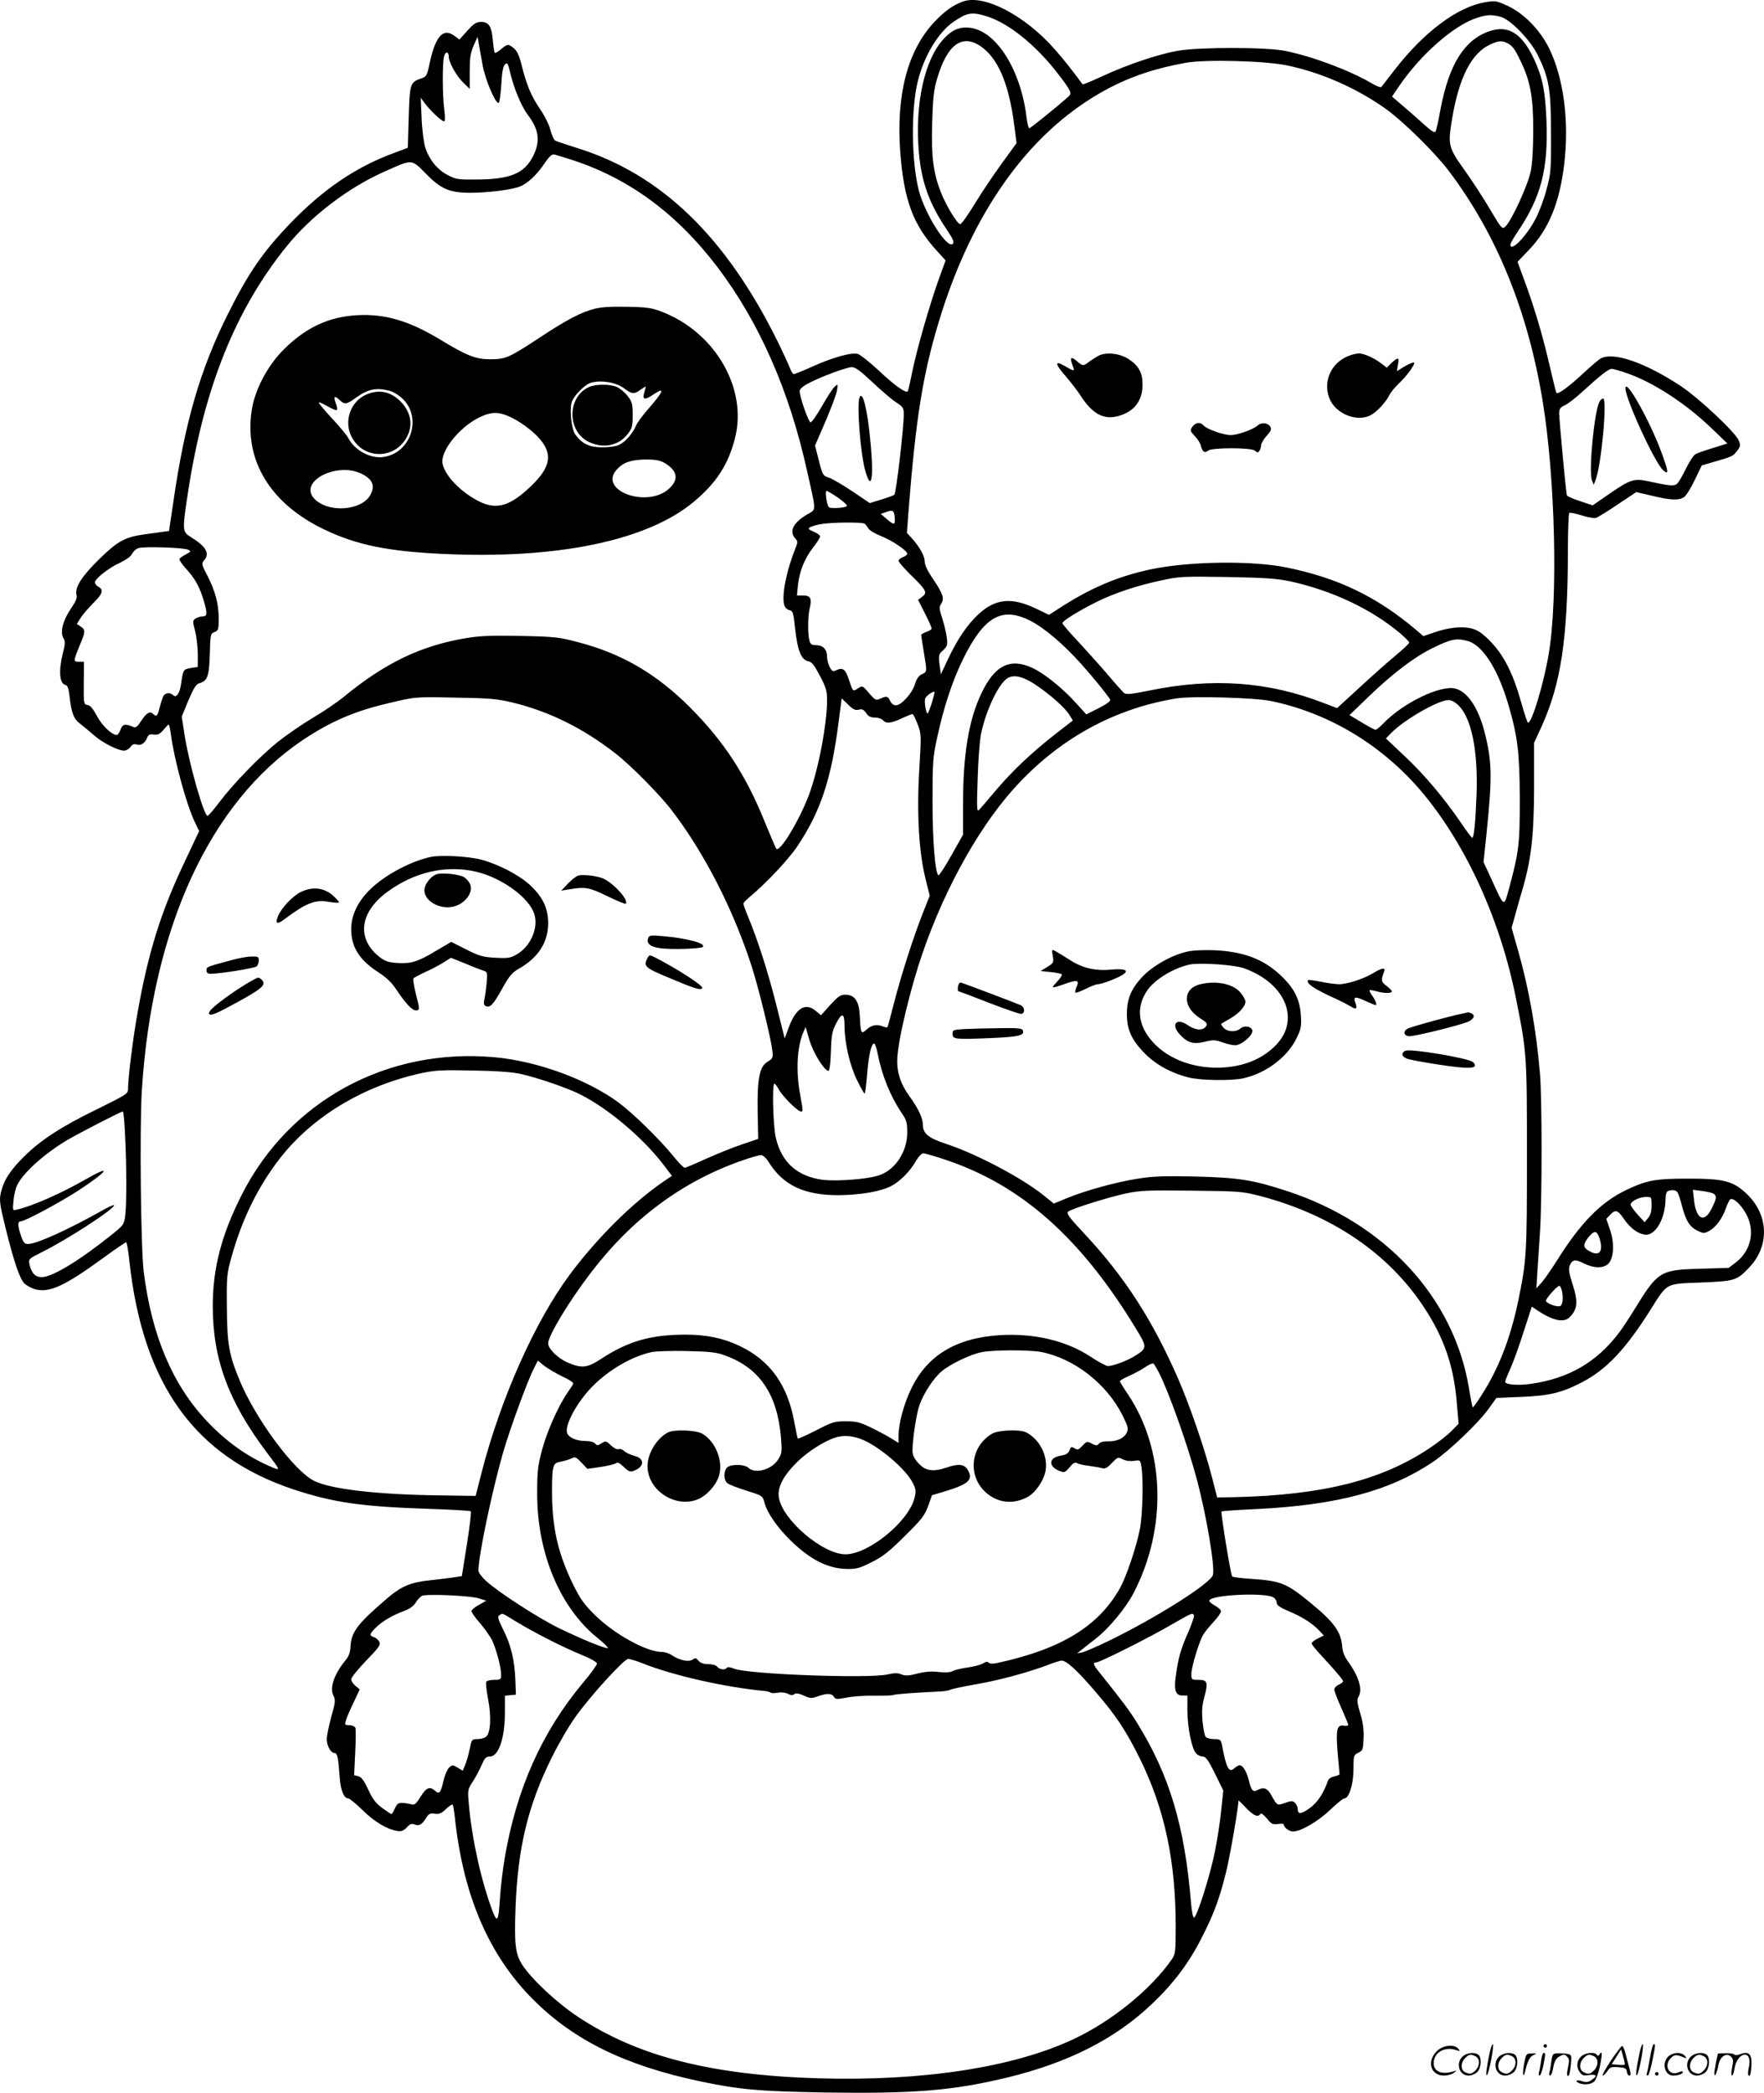 <?xml version="1.0" encoding="UTF-8"?>
<svg xmlns="http://www.w3.org/2000/svg" version="1.0" viewBox="0 0 1011.957 1200.438" preserveAspectRatio="xMidYMid meet">
  <g transform="translate(-0.538,1200.586) scale(0.1,-0.1)" fill="#000000" stroke="none">
    <path d="M5529 11997 c-60 -23 -104 -54 -166 -120 -151 -162 -218 -417 -193 -745 21 -274 73 -415 210 -565 l50 -55 -41 -113 c-54 -153 -122 -390 -150 -524 -12 -61 -24 -112 -26 -114 -10 -13 -80 37 -165 118 -53 49 -108 93 -123 97 -37 9 -141 -20 -255 -71 -55 -25 -105 -45 -111 -45 -5 0 -15 15 -21 32 -7 18 -39 89 -73 158 -296 597 -664 954 -1143 1105 -64 20 -123 40 -131 44 -8 4 -20 31 -28 61 -7 30 -34 84 -62 124 -49 72 -76 137 -106 259 -12 47 -25 73 -43 87 -32 25 -34 25 -72 -6 -17 -15 -33 -24 -36 -21 -3 3 -8 34 -11 69 -7 82 -23 108 -67 108 -28 0 -42 -9 -80 -51 l-45 -50 -30 22 c-63 46 -107 -2 -140 -154 -16 -76 -19 -81 -49 -91 -64 -22 -66 -29 -72 -222 l-5 -176 -75 -28 c-222 -81 -410 -209 -600 -406 -158 -165 -239 -283 -356 -517 -160 -319 -249 -625 -315 -1086 l-24 -161 -30 -4 c-16 -3 -65 -9 -109 -15 -114 -16 -156 -39 -262 -143 -99 -97 -140 -161 -130 -203 5 -19 -3 -38 -29 -76 -50 -73 -67 -141 -44 -177 9 -14 8 -34 -5 -83 -25 -101 -20 -173 14 -182 13 -3 19 -19 24 -63 12 -102 24 -132 63 -161 20 -16 55 -45 78 -65 45 -41 137 -88 172 -88 12 0 28 9 37 21 10 15 20 19 36 14 24 -8 48 9 60 40 7 17 15 21 38 17 23 -3 34 3 55 27 14 17 28 31 30 31 3 0 8 -24 12 -52 19 -147 89 -406 139 -510 l24 -49 -90 -191 c-130 -275 -203 -510 -262 -843 -26 -140 -56 -382 -56 -442 0 -32 -3 -33 -172 -117 -207 -100 -330 -180 -424 -274 -81 -79 -119 -140 -134 -209 -9 -42 -6 -65 24 -188 49 -200 84 -304 111 -331 12 -12 41 -28 64 -34 80 -21 168 19 390 181 67 49 126 89 130 89 4 0 13 -51 19 -112 78 -705 376 -1118 942 -1306 228 -75 385 -98 768 -111 133 -4 245 -11 248 -14 4 -3 -6 -89 -22 -189 l-29 -183 -45 -7 c-25 -4 -86 -11 -137 -17 -110 -11 -164 -34 -240 -98 -177 -151 -213 -198 -217 -284 -2 -34 -10 -55 -30 -79 -62 -75 -90 -154 -69 -198 14 -29 13 -38 -11 -124 -14 -51 -26 -109 -26 -128 0 -39 23 -80 45 -80 16 0 21 -28 29 -138 5 -74 24 -122 49 -122 7 0 44 -30 83 -68 68 -67 139 -109 198 -119 24 -4 36 1 55 20 18 21 28 24 46 17 26 -10 42 0 67 41 13 21 22 25 48 21 25 -4 38 2 65 28 18 17 35 28 38 23 2 -4 8 -37 12 -73 47 -446 195 -791 450 -1045 235 -235 532 -379 961 -469 226 -47 330 -56 704 -63 518 -8 740 10 1055 86 353 86 621 223 831 424 123 117 210 233 283 377 71 139 103 226 142 385 22 92 69 363 69 402 0 3 19 -15 43 -41 43 -45 69 -57 83 -35 4 7 18 -4 37 -26 26 -33 34 -36 64 -32 18 3 33 2 33 -3 0 -16 31 -40 53 -40 45 0 144 58 213 124 38 36 74 66 82 66 26 0 52 81 52 167 0 79 1 82 28 95 25 12 27 18 30 82 2 49 -3 90 -19 143 -18 60 -20 79 -11 94 26 41 4 116 -59 204 -22 30 -32 58 -34 88 -6 81 -47 138 -176 244 -143 118 -173 130 -344 142 -58 4 -108 10 -111 14 -8 8 -67 368 -61 373 2 2 96 9 208 14 457 23 758 104 1005 270 95 65 260 222 320 306 l44 61 142 6 c160 6 234 24 349 84 140 73 249 188 391 413 101 160 85 151 290 159 194 8 206 11 275 83 124 127 116 311 -19 433 -75 67 -126 80 -328 80 -188 0 -237 -9 -355 -65 -146 -70 -262 -188 -398 -405 -31 -49 -70 -106 -87 -125 l-31 -35 6 95 c3 52 10 156 15 230 12 185 12 758 0 905 -21 251 -64 492 -126 709 l-37 130 17 60 c9 34 27 97 40 142 55 182 71 318 72 599 l0 260 42 91 c113 250 151 505 152 1011 0 116 4 214 8 217 5 3 37 -4 72 -15 35 -11 72 -17 83 -13 10 3 66 38 124 77 l105 70 91 -21 c107 -26 154 -28 184 -7 12 8 39 52 61 98 l40 83 78 23 c95 27 103 30 127 64 17 22 18 30 7 56 -19 47 -224 239 -329 310 -205 136 -388 200 -462 161 -13 -7 -62 -49 -109 -93 -78 -72 -136 -114 -146 -105 -2 2 -19 71 -38 153 -39 171 -89 340 -146 493 l-39 106 69 72 c111 117 173 270 199 489 29 244 -3 492 -86 662 -51 105 -144 201 -238 245 -66 30 -71 31 -130 21 -160 -27 -354 -173 -523 -393 -36 -47 -69 -89 -72 -93 -4 -5 -31 6 -61 24 -121 71 -334 151 -491 183 -107 22 -489 22 -614 1 -113 -20 -287 -78 -432 -145 -62 -29 -114 -50 -116 -48 -57 78 -112 147 -158 199 -172 197 -409 320 -529 276z m138 -85 c122 -38 276 -161 398 -317 81 -104 91 -123 73 -140 -41 -39 -221 -185 -228 -185 -4 0 -11 26 -15 58 -32 273 -170 495 -320 518 -59 8 -104 -8 -152 -59 -114 -118 -171 -378 -146 -659 15 -167 60 -292 159 -438 37 -56 45 -73 35 -83 -32 -31 -161 173 -195 308 -42 165 -45 463 -6 623 35 144 117 281 204 342 82 55 105 59 193 32z m2948 -3 c57 -16 170 -133 213 -221 64 -131 75 -196 75 -448 1 -212 -1 -231 -26 -322 -14 -54 -42 -129 -63 -168 -52 -100 -144 -194 -144 -147 0 6 18 39 41 72 135 200 177 361 166 640 -7 168 -22 244 -70 349 -71 152 -149 201 -260 162 -143 -51 -229 -190 -278 -447 -11 -63 -24 -120 -28 -127 -6 -10 -26 3 -72 45 -35 32 -90 80 -121 106 l-57 49 38 56 c126 186 320 356 454 397 53 17 82 18 132 4z m-5841 -277 c15 -83 72 -217 91 -217 6 0 12 45 16 103 4 74 10 107 21 118 14 14 17 9 33 -58 20 -83 64 -187 99 -232 64 -85 72 -150 30 -235 -51 -101 -131 -134 -329 -135 -100 -1 -115 1 -160 25 -60 30 -109 91 -131 162 -8 29 -18 103 -20 167 l-5 115 22 -30 c32 -43 98 -105 111 -105 7 0 8 21 2 68 -11 83 -11 267 -1 305 8 30 27 28 27 -4 0 -31 45 -111 84 -148 l36 -35 0 98 c0 79 4 107 22 149 l23 52 7 -40 c4 -22 14 -77 22 -123z m2855 110 c101 -68 164 -215 195 -455 l13 -102 -87 -120 c-48 -66 -118 -171 -155 -232 -38 -62 -74 -113 -81 -113 -16 0 -78 101 -109 178 -45 112 -58 207 -52 401 4 140 9 191 27 251 57 198 142 263 249 192z m3024 16 c29 -15 42 -32 76 -103 55 -113 73 -210 72 -396 0 -108 -5 -191 -15 -239 -16 -77 -111 -284 -145 -314 -18 -17 -21 -13 -89 101 -38 65 -105 167 -147 226 -91 127 -94 142 -70 288 40 241 112 381 220 430 47 22 68 23 98 7z m-1261 -128 c195 -41 396 -130 561 -247 101 -72 283 -251 364 -358 274 -363 453 -802 538 -1319 72 -437 89 -1134 35 -1451 -29 -171 -96 -395 -119 -395 -3 0 -21 53 -39 117 -46 165 -100 271 -176 349 -46 47 -72 65 -106 74 -56 15 -134 7 -217 -22 l-62 -21 -46 39 c-223 188 -446 295 -736 354 -201 42 -569 36 -787 -11 -179 -39 -326 -100 -493 -205 l-86 -55 -75 36 c-140 67 -234 57 -331 -34 -63 -59 -118 -140 -172 -253 l-42 -90 -8 57 c-6 53 -5 58 21 81 24 23 26 30 21 72 -3 26 -15 75 -26 110 -19 58 -19 65 -5 87 19 29 7 59 -55 150 -26 39 -41 71 -41 91 0 32 -32 87 -77 136 l-25 27 11 148 c41 513 81 763 172 1063 173 575 464 1010 841 1260 178 118 350 185 578 226 115 20 456 11 582 -16z m-4122 -536 c338 -106 617 -311 854 -624 237 -314 409 -704 510 -1160 56 -248 55 -224 2 -255 -80 -47 -105 -97 -69 -137 15 -17 15 -23 4 -51 -53 -131 -82 -272 -67 -330 3 -15 15 -27 29 -31 22 -5 24 -13 34 -108 13 -122 35 -177 74 -185 22 -4 35 -21 68 -84 35 -66 41 -87 41 -138 0 -139 -50 -401 -104 -545 -55 -146 -166 -330 -187 -309 -4 4 -34 75 -67 156 -109 269 -234 461 -431 658 -192 191 -389 306 -639 371 -109 29 -132 32 -330 36 -170 3 -234 1 -315 -13 -257 -43 -463 -142 -699 -336 -36 -30 -117 -85 -180 -122 -62 -37 -151 -99 -198 -136 -104 -84 -255 -239 -335 -345 -33 -44 -64 -80 -69 -80 -20 -2 -105 295 -131 459 l-17 110 38 93 c29 68 45 94 61 98 48 13 58 38 62 166 3 115 4 120 27 128 22 9 24 15 24 77 0 86 -20 159 -65 247 -33 62 -34 70 -20 86 36 40 14 80 -73 134 -52 32 -52 35 -17 265 92 594 271 1040 564 1403 139 173 353 337 561 429 165 74 154 74 241 -14 85 -86 134 -107 253 -107 101 0 241 18 284 36 44 18 93 63 135 124 30 44 45 60 59 60 4 0 44 -12 88 -26z m1743 -1283 c52 -49 113 -101 136 -115 36 -23 41 -31 41 -64 1 -78 -44 -457 -54 -464 -6 -5 -40 -17 -76 -28 l-65 -20 -99 67 c-55 37 -116 72 -135 79 -35 11 -37 15 -58 98 l-22 86 60 139 c33 77 63 157 66 178 6 37 5 38 -13 21 -11 -9 -44 -60 -74 -113 -30 -52 -59 -94 -65 -92 -13 4 -65 155 -62 181 1 11 22 29 52 44 72 38 216 91 247 92 20 0 50 -22 121 -89z m4329 53 c150 -53 331 -171 476 -309 l97 -93 -83 -26 c-46 -14 -92 -30 -101 -36 -10 -5 -34 -42 -54 -83 -20 -41 -43 -80 -52 -87 -16 -14 -44 -11 -158 14 -87 19 -107 13 -228 -70 l-97 -67 -72 24 c-40 13 -74 28 -76 34 -5 14 -44 434 -44 471 0 25 6 33 34 46 19 9 62 43 97 75 105 96 152 133 170 133 10 0 51 -12 91 -26z m-4532 -711 c30 -21 54 -42 54 -48 1 -12 -94 -19 -104 -8 -12 13 -23 93 -13 93 5 0 34 -17 63 -37z m328 -116 c4 -44 -3 -45 -46 -8 l-34 29 29 10 c40 15 48 10 51 -31z m-173 -35 c6 -4 15 -16 21 -26 5 -11 40 -32 76 -46 66 -27 148 -83 148 -101 0 -5 -11 -14 -25 -19 -14 -5 -25 -15 -25 -21 0 -7 31 -42 69 -80 91 -88 98 -103 67 -126 l-24 -18 39 -77 c22 -43 39 -82 39 -87 0 -5 -13 -14 -30 -20 -16 -5 -30 -14 -30 -18 0 -4 7 -48 15 -98 19 -116 20 -112 -12 -127 -18 -9 -30 -27 -39 -57 -15 -51 -78 -121 -109 -121 -14 0 -26 10 -33 25 -13 28 -20 30 -57 13 -24 -11 -29 -9 -64 32 -38 44 -38 44 -64 27 -30 -19 -28 -20 -52 51 -19 59 -34 70 -71 54 -21 -10 -25 -8 -39 18 -8 16 -15 42 -15 58 0 42 -22 66 -61 67 -27 0 -34 5 -40 25 -10 37 -10 139 1 185 14 58 6 75 -37 75 l-36 0 6 59 c9 80 37 152 86 215 23 29 41 58 41 65 0 7 -17 19 -37 27 -31 14 -34 17 -20 26 9 5 36 13 60 17 53 11 239 13 252 3z m-3879 -150 c16 -9 14 -11 -14 -26 -17 -9 -33 -20 -37 -26 -3 -5 14 -31 38 -57 50 -54 78 -104 101 -182 22 -75 21 -91 -7 -91 -13 0 -31 -6 -41 -13 -16 -12 -16 -16 -1 -72 8 -32 15 -92 15 -132 l0 -73 -40 -6 c-42 -7 -44 -10 -55 -85 -7 -58 -28 -90 -46 -71 -20 19 -49 14 -59 -10 -5 -13 -14 -42 -20 -65 -11 -45 -18 -51 -37 -32 -18 18 -39 4 -68 -41 -20 -31 -31 -40 -43 -35 -48 21 -63 18 -75 -14 -6 -17 -16 -31 -22 -31 -28 0 -84 53 -113 108 -23 43 -39 62 -55 64 -21 3 -22 6 -21 126 l1 122 -29 0 c-33 0 -33 2 8 102 30 71 30 82 2 100 l-22 15 22 34 c11 19 44 56 71 84 55 53 63 78 31 95 -11 6 -20 17 -20 25 0 21 77 82 142 112 36 17 63 36 71 52 7 14 23 29 37 33 34 10 264 3 286 -10z m6322 -181 c240 -53 463 -158 630 -298 28 -25 52 -48 52 -53 0 -5 -38 -41 -84 -79 -46 -38 -139 -121 -207 -184 l-123 -113 -71 27 c-324 126 -643 149 -1010 73 -105 -21 -129 -23 -142 -13 -8 8 -50 54 -92 104 -42 49 -118 134 -168 188 -51 54 -93 103 -93 108 0 13 87 67 188 118 105 53 236 97 377 127 104 23 124 24 380 20 222 -4 286 -9 363 -25z m-1492 -226 c80 -40 192 -136 294 -250 66 -74 147 -173 164 -202 4 -8 -17 -24 -65 -49 l-72 -36 -58 64 c-76 85 -183 171 -250 202 -128 60 -217 16 -293 -144 -74 -155 -106 -351 -106 -641 l0 -171 -67 -119 c-36 -65 -70 -116 -74 -114 -19 13 -34 194 -34 425 0 228 2 254 28 371 36 168 87 322 147 444 121 245 223 303 386 220z m2509 -116 c86 -24 173 -160 233 -364 54 -184 65 -275 66 -545 0 -260 -5 -301 -64 -519 -27 -99 -25 -100 -95 54 l-49 106 17 162 c34 331 32 417 -13 591 -36 135 -97 225 -166 242 -85 22 -301 -83 -413 -200 -19 -20 -39 -36 -45 -36 -5 0 -41 19 -79 42 l-70 42 111 107 c137 132 262 227 367 278 104 51 136 58 200 40z m-2476 -253 c82 -55 171 -134 193 -174 l18 -29 -103 -80 c-137 -108 -240 -205 -339 -321 -45 -54 -88 -104 -96 -112 -13 -13 -14 10 -8 180 3 109 12 224 20 260 32 146 108 299 159 320 38 16 88 2 156 -44z m-597 -99 c-10 -31 -21 -59 -24 -63 -8 -8 -21 58 -16 82 3 16 47 48 55 41 1 -2 -6 -28 -15 -60z m-2406 -1 c212 -52 402 -146 589 -291 90 -70 257 -239 326 -330 188 -246 354 -572 459 -900 39 -122 109 -410 116 -474 5 -43 3 -47 -28 -66 -46 -28 -59 -96 -56 -291 l3 -151 -94 -32 c-52 -17 -144 -55 -205 -82 -61 -28 -116 -51 -122 -52 -6 -1 -38 32 -71 73 -75 92 -228 242 -311 303 -179 131 -464 236 -707 258 -616 57 -1178 -248 -1452 -787 -116 -228 -167 -422 -167 -639 0 -307 90 -549 313 -845 79 -104 79 -103 14 -75 -134 59 -248 141 -357 255 -199 209 -320 492 -366 860 -17 135 -24 828 -11 1040 59 933 390 1653 925 2012 158 105 292 163 481 208 168 40 156 39 400 34 191 -3 233 -7 321 -28z m4349 9 c336 -69 645 -256 873 -529 251 -302 446 -731 535 -1181 61 -308 62 -316 62 -900 0 -571 -2 -598 -51 -836 -44 -210 -112 -386 -210 -537 -25 -40 -48 -71 -50 -69 -2 2 -13 55 -23 118 -88 516 -482 940 -1043 1123 -195 64 -279 77 -524 83 -178 4 -241 2 -330 -12 -124 -19 -304 -69 -411 -113 l-72 -30 -60 48 c-124 100 -388 239 -560 295 -98 32 -131 59 -131 107 0 39 -26 94 -74 161 -58 79 -79 149 -72 236 7 89 45 259 97 441 111 387 313 785 530 1045 259 310 595 504 976 565 88 14 444 4 538 -15z m-2363 -50 c19 5 28 1 42 -19 12 -19 25 -26 50 -26 18 0 39 -7 46 -15 18 -21 47 -19 108 10 30 14 57 25 62 25 4 0 17 -26 29 -57 22 -57 22 -61 10 -263 -15 -251 -2 -475 36 -625 l24 -97 -38 -96 c-54 -136 -126 -360 -167 -520 -19 -75 -36 -138 -38 -139 -2 -2 -16 1 -31 7 -33 12 -62 5 -92 -23 -28 -25 -30 -18 -35 80 -4 86 -29 123 -84 123 -27 0 -41 -10 -86 -59 l-53 -59 -28 24 c-61 52 -116 18 -158 -97 l-22 -60 -47 188 c-48 191 -106 372 -160 503 -17 40 -30 77 -30 82 0 5 15 21 33 36 91 75 225 216 277 294 132 197 195 385 236 711 l18 137 36 -35 c29 -29 42 -35 62 -30z m3442 23 c74 -74 111 -263 102 -508 -6 -163 -15 -250 -25 -250 -3 0 -33 39 -65 87 -97 142 -210 276 -323 382 l-107 101 29 30 c72 75 271 190 329 190 18 0 39 -11 60 -32z m-3524 -1833 c0 -99 30 -230 71 -313 22 -46 43 -82 45 -79 3 2 9 53 14 113 9 108 24 174 40 174 5 0 14 -26 20 -57 25 -127 73 -245 139 -343 27 -39 31 -54 31 -111 0 -112 -72 -219 -168 -247 -69 -21 -236 -33 -315 -24 -147 19 -238 99 -271 242 -16 68 -22 310 -8 310 4 0 16 -16 26 -35 21 -38 108 -125 126 -125 13 0 13 -1 -5 100 -24 134 -17 267 17 350 l15 35 22 -76 c22 -72 80 -167 107 -176 8 -3 13 30 16 109 3 100 7 119 32 167 31 60 46 56 46 -14z m-1855 -280 c100 -23 263 -79 337 -116 162 -81 361 -249 481 -406 l47 -62 -47 -32 c-177 -120 -386 -328 -540 -536 -200 -270 -394 -707 -503 -1127 l-36 -141 -209 3 c-364 5 -624 36 -719 84 -115 58 -335 356 -426 576 -60 144 -72 208 -73 417 -2 180 0 195 26 289 61 220 153 406 281 571 187 238 478 413 809 485 80 17 119 19 297 15 136 -2 228 -9 275 -20z m-2272 -352 c9 -172 9 -392 1 -460 -7 -51 -10 -55 -73 -106 -189 -152 -346 -247 -406 -247 -38 0 -60 24 -71 76 -5 28 -3 30 71 67 144 71 415 247 415 269 0 5 -33 -9 -72 -32 -194 -109 -373 -190 -422 -190 -20 0 -27 9 -40 47 -20 57 -20 83 -2 83 24 0 220 105 333 178 170 112 196 152 38 62 -137 -79 -307 -154 -394 -173 -23 -6 -24 -5 -18 52 2 32 13 73 22 91 37 72 153 176 284 255 66 39 310 165 321 165 4 0 10 -61 13 -137z m4704 -139 c437 -145 780 -449 1097 -973 63 -103 63 -109 -8 -153 -44 -28 -125 -58 -155 -58 -10 0 -55 24 -100 54 -141 92 -322 135 -521 123 -251 -16 -417 -117 -508 -309 -42 -87 -72 -199 -72 -268 l0 -41 -42 26 c-24 15 -76 43 -116 62 -63 31 -84 36 -144 36 -66 0 -78 -4 -171 -52 -55 -28 -102 -49 -105 -47 -2 3 -10 41 -18 85 -38 220 -139 362 -315 446 -95 45 -189 65 -309 65 -203 0 -331 -37 -491 -142 -75 -49 -108 -52 -187 -18 -56 24 -112 79 -112 110 0 43 118 239 241 400 238 314 528 529 872 649 49 17 97 31 108 31 11 0 29 -16 44 -40 84 -134 204 -190 400 -190 122 1 239 20 300 51 52 26 111 85 146 147 14 24 32 42 41 42 10 0 66 -16 125 -36z m1801 -207 c415 -107 745 -331 949 -644 112 -171 167 -331 185 -536 l11 -128 -39 -40 c-21 -22 -78 -67 -126 -99 -275 -185 -614 -270 -1116 -282 l-104 -2 -29 113 c-42 165 -129 417 -194 566 -146 336 -308 587 -535 830 -98 105 -109 121 -95 132 25 17 227 81 330 103 80 17 123 19 375 16 270 -3 290 -4 388 -29z m2400 21 c5 -7 17 -42 26 -78 22 -86 44 -121 88 -143 34 -17 39 -17 67 -3 39 21 77 72 97 130 9 25 20 49 25 52 18 11 58 -26 89 -79 56 -98 33 -214 -57 -283 l-41 -31 -164 -5 c-228 -6 -242 -15 -373 -228 -32 -52 -72 -113 -89 -135 -127 -171 -290 -266 -507 -297 -76 -11 -149 -5 -149 12 0 4 13 38 30 75 16 36 51 132 76 211 l47 145 26 -18 c94 -63 157 -77 191 -43 46 46 50 90 15 195 -18 57 -22 82 -15 100 14 36 32 39 81 14 58 -29 112 -30 141 -2 32 32 36 120 9 197 l-21 60 22 23 c30 32 43 29 78 -21 35 -52 76 -84 118 -92 62 -12 122 90 122 207 0 21 6 40 13 42 22 10 44 7 55 -5z m210 -11 c17 -14 15 -26 -14 -85 -42 -85 -89 -60 -101 53 l-6 56 54 -7 c30 -4 60 -11 67 -17z m-358 -66 c0 -34 -6 -56 -20 -72 l-20 -24 -40 44 c-22 24 -40 50 -40 57 0 19 49 43 88 44 32 0 32 0 32 -49z m-301 -182 c27 -77 5 -112 -50 -83 -42 21 -45 38 -14 79 34 43 50 44 64 4z m-215 -301 c11 -42 7 -88 -9 -94 -17 -7 -72 13 -81 28 -6 9 63 88 77 88 4 0 9 -10 13 -22z m-4800 -377 c199 -72 301 -222 322 -475 6 -77 5 -88 -16 -121 -36 -59 -131 -86 -171 -49 -26 23 -108 22 -125 -1 -19 -26 -17 -69 4 -87 9 -8 59 -27 110 -43 92 -29 92 -29 103 -69 16 -59 71 -138 146 -213 116 -114 217 -165 327 -167 54 -1 73 4 142 39 64 32 101 61 190 150 98 96 114 118 134 172 l22 62 71 21 c138 42 166 67 136 121 -19 36 -53 41 -122 17 -82 -27 -124 -20 -166 28 -21 23 -31 45 -31 67 0 65 22 211 40 263 24 68 81 155 129 195 51 42 166 97 230 109 68 13 272 13 337 1 192 -37 379 -183 470 -366 31 -63 34 -75 23 -97 -14 -32 -58 -52 -109 -50 -22 1 -43 -4 -50 -13 -11 -13 -16 -13 -41 0 -27 14 -29 14 -54 -12 -22 -24 -28 -26 -45 -15 -18 11 -21 10 -29 -11 -7 -18 -20 -26 -50 -31 -69 -11 -74 -60 -10 -87 31 -12 33 -11 60 20 22 26 31 31 45 23 11 -5 42 -12 69 -15 28 -4 60 -9 73 -13 17 -5 30 2 56 30 33 34 35 35 62 21 18 -9 42 -12 65 -9 35 6 36 5 42 -32 13 -74 7 -284 -9 -362 -22 -108 -79 -276 -116 -340 -122 -214 -332 -343 -686 -422 -38 -9 -57 -9 -64 -2 -8 8 -17 6 -32 -3 -12 -8 -51 -19 -88 -24 -36 -5 -76 -14 -88 -21 -14 -8 -42 -9 -80 -5 -40 5 -77 2 -121 -9 -51 -13 -69 -14 -92 -5 -22 9 -40 9 -80 0 -108 -25 -805 1 -880 33 -22 9 -39 11 -42 5 -9 -14 -41 -11 -55 6 -7 9 -29 15 -51 15 -26 0 -45 6 -56 19 -14 17 -19 18 -35 7 -22 -16 -75 -4 -120 26 -14 10 -40 18 -57 18 -87 0 -273 103 -382 211 -65 64 -85 93 -128 180 -78 162 -111 293 -118 469 -2 80 -1 163 4 185 8 36 12 40 48 47 22 5 50 13 61 19 19 10 26 6 55 -25 l34 -36 75 11 c41 6 81 16 88 21 10 8 21 3 46 -21 28 -27 37 -30 57 -22 63 23 64 71 3 86 -22 6 -48 18 -58 27 -9 9 -23 15 -32 11 -9 -3 -27 6 -44 22 -28 27 -30 27 -54 12 -21 -14 -26 -14 -36 -2 -8 9 -30 15 -57 15 -52 0 -98 21 -105 48 -12 46 57 173 142 261 94 97 230 177 344 201 23 5 113 8 201 6 133 -3 170 -7 219 -25z m-930 -122 c42 -20 64 -35 59 -42 -3 -7 -19 -31 -35 -54 -52 -77 -118 -226 -144 -328 -23 -85 -27 -121 -27 -245 -1 -342 131 -658 349 -832 36 -29 61 -54 56 -56 -14 -4 -149 51 -277 113 -118 57 -353 209 -422 273 -24 22 -43 48 -43 58 0 85 77 452 140 673 41 142 141 415 179 489 l22 43 38 -31 c22 -16 69 -44 105 -61z m3421 21 c59 -117 166 -420 219 -620 52 -198 101 -485 90 -537 -9 -47 -320 -244 -597 -379 -70 -34 -140 -64 -155 -67 l-27 -5 26 21 c15 12 50 40 79 62 75 58 173 175 219 264 193 372 180 821 -33 1139 -25 37 -46 71 -46 75 0 4 24 18 54 31 30 13 71 36 92 50 20 14 41 23 46 20 5 -3 19 -27 33 -54z m-1718 -376 c100 -34 269 -176 307 -259 17 -34 17 -45 7 -84 -36 -136 -263 -320 -395 -321 -132 0 -366 201 -383 329 -8 57 27 123 106 201 61 60 157 121 220 140 42 13 87 11 138 -6z m-2187 -916 l45 -14 -42 -24 c-24 -13 -43 -29 -43 -36 0 -7 22 -38 49 -69 27 -31 58 -76 70 -99 24 -53 51 -154 51 -195 0 -29 -2 -31 -39 -31 -22 0 -43 -5 -46 -11 -4 -5 1 -49 10 -97 20 -101 15 -200 -12 -219 -9 -7 -31 -13 -49 -13 -32 0 -33 -2 -44 -57 -7 -32 -18 -73 -26 -91 l-14 -33 -29 17 c-28 17 -31 17 -49 1 -10 -10 -24 -41 -31 -70 -17 -75 -25 -86 -49 -64 -31 28 -51 20 -84 -34 -26 -41 -35 -49 -52 -43 -12 3 -34 7 -51 8 -25 1 -32 -5 -44 -31 -8 -18 -17 -33 -20 -33 -3 0 -27 16 -53 35 -37 27 -55 51 -80 105 -24 52 -39 72 -57 77 l-24 6 6 128 c4 71 4 136 1 144 -4 8 -19 15 -34 15 -27 0 -28 2 -20 28 4 15 24 61 44 102 l35 75 -24 20 c-14 12 -25 29 -25 38 0 10 39 58 86 107 75 77 84 91 75 109 -6 11 -20 23 -31 26 -27 9 -25 18 10 53 35 36 97 73 164 97 32 12 55 29 67 49 10 17 27 34 36 38 28 12 272 1 323 -14z m4563 3 c10 -7 17 -21 17 -31 0 -12 20 -26 68 -46 76 -32 135 -69 175 -111 l27 -29 -35 -17 c-19 -9 -35 -22 -35 -28 0 -6 24 -36 53 -67 84 -91 127 -141 127 -150 0 -5 -11 -14 -25 -20 -14 -6 -25 -19 -25 -28 0 -9 18 -56 40 -105 22 -49 40 -93 40 -98 0 -4 -11 -6 -24 -4 -41 8 -48 -21 -37 -155 6 -64 11 -120 11 -123 0 -4 -14 -9 -30 -13 -17 -3 -33 -14 -36 -23 -24 -71 -59 -125 -104 -158 -51 -37 -70 -38 -70 -5 0 10 -7 25 -15 34 -14 13 -20 13 -58 0 -46 -16 -44 -17 -79 45 -21 39 -42 47 -74 31 -31 -17 -39 -8 -55 55 -13 51 -34 85 -52 85 -6 0 -19 -7 -29 -16 -32 -30 -47 -4 -73 134 -6 29 -10 32 -45 32 -20 0 -42 6 -48 13 -6 7 -14 47 -18 89 -5 59 -3 92 11 142 22 82 17 96 -35 96 -39 0 -40 1 -40 34 0 40 45 188 68 225 9 15 35 47 59 73 24 26 43 53 43 61 0 8 -16 22 -35 33 -19 10 -34 23 -32 29 11 34 333 48 370 16z m-4355 -132 c106 -65 278 -153 380 -194 56 -23 92 -43 92 -52 0 -8 -36 -58 -81 -111 -235 -281 -381 -609 -448 -1003 -11 -64 -23 -165 -27 -225 -9 -140 -15 -153 -44 -78 -65 173 -118 415 -135 611 -7 80 -7 84 23 130 17 26 40 69 51 96 17 38 25 47 46 47 52 0 88 108 87 262 l0 87 31 3 32 3 -3 85 c-5 114 -25 200 -70 288 -30 61 -34 75 -22 82 20 13 11 16 88 -31z m3897 32 c3 -5 -12 -49 -33 -98 -43 -96 -57 -147 -71 -248 -12 -85 -2 -115 37 -115 l29 0 0 -87 c1 -98 25 -218 50 -245 9 -10 26 -18 38 -18 18 0 31 -19 70 -97 l48 -98 -12 -115 c-6 -63 -23 -171 -37 -240 -27 -133 -102 -371 -119 -374 -6 0 -13 37 -17 84 -36 442 -124 734 -310 1034 -44 71 -78 116 -215 288 -37 45 -40 58 -18 58 20 0 305 143 435 219 111 64 115 66 125 52z m-3164 -276 c177 -71 481 -139 702 -159 15 -2 30 -6 34 -10 4 -3 22 -3 41 0 20 4 43 1 57 -6 18 -9 28 -10 37 -2 10 7 24 5 54 -8 36 -17 44 -18 80 -5 53 19 81 18 93 -2 8 -15 15 -16 73 -5 34 7 106 12 158 11 52 -1 102 1 110 4 13 5 104 12 265 20 28 1 55 6 62 10 7 4 75 19 151 32 134 23 315 73 421 115 29 11 59 20 67 20 28 0 91 -58 190 -174 121 -140 179 -227 260 -391 140 -286 204 -583 204 -957 0 -149 -2 -162 -22 -191 -121 -174 -348 -358 -568 -460 -345 -161 -864 -240 -1455 -223 -619 18 -1042 126 -1384 353 -122 81 -264 214 -318 296 -41 63 -48 117 -40 332 13 343 71 584 208 860 38 77 99 182 136 233 86 121 279 332 302 332 9 0 46 -11 82 -25z M6305 9964 c-16 -9 -41 -25 -54 -35 -31 -24 -34 -24 -70 7 -33 28 -40 19 -21 -30 12 -32 9 -32 -46 0 -61 36 -58 13 8 -62 28 -32 66 -82 84 -110 66 -103 134 -139 217 -114 91 26 137 88 137 182 0 65 -23 107 -80 144 -52 34 -131 42 -175 18z M7758 9970 c-109 -33 -166 -144 -127 -247 33 -89 157 -141 237 -99 35 18 85 72 106 112 8 18 34 49 56 70 47 44 96 112 87 120 -3 3 -26 -6 -52 -21 l-46 -28 6 37 c9 43 1 45 -37 10 l-27 -27 -37 28 c-38 29 -97 54 -124 54 -8 -1 -27 -4 -42 -9z M6846 9558 c-15 -21 -14 -24 13 -53 16 -16 33 -42 36 -58 9 -34 22 -42 41 -26 22 18 246 18 268 0 15 -13 19 -13 27 0 5 8 9 22 9 31 0 10 14 34 32 54 25 28 29 39 21 52 -14 23 -51 27 -73 7 -26 -23 -115 -55 -155 -55 -41 0 -138 35 -155 55 -18 22 -47 18 -64 -7z M3418 10235 c-77 -19 -159 -62 -308 -160 -187 -123 -202 -129 -290 -130 -86 0 -135 19 -298 118 -172 103 -309 143 -465 135 -165 -9 -296 -70 -423 -196 -94 -93 -168 -234 -185 -352 -43 -289 110 -537 422 -684 182 -86 357 -122 664 -137 663 -33 1184 75 1451 299 131 110 197 213 236 365 72 285 -113 605 -418 724 -60 23 -87 27 -199 29 -89 2 -148 -1 -187 -11z m165 -455 c48 -36 60 -37 98 -9 16 11 29 19 29 17 0 -2 -4 -18 -9 -36 -12 -40 4 -43 56 -7 67 45 54 14 -37 -90 -29 -33 -59 -74 -66 -91 -18 -43 -60 -92 -95 -109 -17 -9 -56 -15 -97 -15 -76 0 -116 19 -156 73 -21 29 -34 133 -22 182 9 37 73 103 110 115 56 17 143 4 189 -30z m-1338 -17 c11 -3 35 -16 53 -30 133 -100 77 -320 -89 -348 -75 -13 -168 36 -205 107 -8 16 -51 68 -95 115 -44 47 -77 88 -75 90 2 3 25 -7 51 -22 25 -15 49 -24 53 -21 3 4 1 21 -6 38 -15 41 -8 47 21 20 31 -29 38 -28 98 15 68 48 114 57 194 36z m698 -154 c68 -34 144 -96 176 -143 58 -83 34 -157 -85 -265 -119 -109 -197 -123 -310 -55 -92 55 -164 134 -179 197 -18 69 90 208 207 267 72 36 117 36 191 -1z m877 -260 c72 -44 80 -93 25 -145 -125 -117 -413 -12 -300 110 37 40 81 55 165 56 59 0 82 -5 110 -21z m-1740 -61 c62 -31 77 -66 53 -116 -47 -97 -248 -112 -327 -24 -87 98 134 210 274 140z M3385 9786 c-126 -56 -128 -254 -2 -315 83 -40 172 -22 223 45 26 33 29 46 29 109 0 63 -3 76 -29 109 -16 21 -44 44 -62 52 -42 18 -120 17 -159 0z M2103 9741 c-86 -40 -125 -149 -83 -236 66 -137 252 -138 321 -3 34 67 22 137 -34 197 -59 62 -128 76 -204 42z M4936 9725 c-16 -43 5 -315 32 -415 35 -128 51 -55 32 150 -17 193 -46 311 -64 265z M9330 9779 c0 -61 166 -423 215 -469 36 -33 33 -11 -11 108 -67 180 -204 422 -204 361z M9181 9701 c-30 -55 -63 -401 -43 -451 l10 -25 11 28 c33 84 68 467 43 467 -6 0 -16 -8 -21 -19z M2475 7090 c-111 -24 -255 -100 -339 -179 -77 -73 -116 -153 -116 -236 1 -103 46 -175 157 -247 46 -30 77 -59 105 -103 53 -79 88 -115 110 -115 22 0 22 7 -2 99 -10 41 -16 79 -13 84 3 5 33 21 68 37 34 15 81 40 105 55 l42 27 87 -35 c47 -20 95 -38 105 -41 17 -6 18 -13 13 -69 -3 -34 -9 -77 -13 -94 -5 -25 -3 -34 10 -39 24 -9 42 10 94 104 38 68 55 89 92 110 113 64 170 152 170 262 0 86 -30 149 -103 218 -62 58 -183 121 -282 147 -71 19 -234 28 -290 15z m264 -85 c147 -35 304 -150 332 -244 24 -80 -23 -186 -102 -230 -36 -21 -51 -23 -122 -19 -72 4 -93 10 -168 48 l-85 43 -85 -50 c-106 -64 -145 -76 -224 -71 -49 3 -70 10 -98 31 -137 104 -121 257 38 375 156 116 339 158 514 117z M2518 6993 c-36 -6 -78 -57 -78 -95 0 -59 85 -109 161 -94 70 14 123 82 101 131 -6 13 -21 31 -34 39 -25 15 -107 26 -150 19z M3324 6984 c-11 -3 -38 -23 -60 -46 l-39 -41 50 8 c89 15 113 10 215 -40 55 -27 102 -46 105 -43 19 18 -61 110 -124 142 -30 16 -113 27 -147 20z M1735 6891 c-47 -21 -115 -92 -134 -139 -18 -44 -8 -51 32 -22 131 98 179 117 263 102 30 -5 54 -6 54 -2 0 3 -12 18 -27 32 -53 51 -119 61 -188 29z M3724 6625 c-12 -30 10 -50 67 -58 58 -9 235 -4 246 7 21 20 -89 50 -229 62 -69 6 -78 5 -84 -11z M3720 6511 c-25 -48 -16 -56 123 -114 149 -63 182 -73 191 -59 8 13 -141 109 -271 176 -31 15 -33 15 -43 -3z M1340 6500 c-153 -41 -150 -40 -150 -60 0 -15 7 -20 25 -20 51 0 250 32 262 42 7 6 13 21 13 34 0 22 -4 24 -42 23 -24 0 -72 -9 -108 -19z M1369 6331 c-117 -79 -173 -126 -164 -141 8 -13 40 0 160 66 134 73 163 97 149 121 -6 10 -18 19 -26 21 -8 1 -61 -29 -119 -67z M6045 6522 c6 -37 5 -40 -32 -63 l-38 -23 57 -6 c31 -3 60 -9 64 -13 4 -4 -8 -23 -27 -43 -38 -41 -37 -41 63 -6 55 18 66 13 49 -24 -6 -15 -9 -29 -6 -32 3 -3 29 7 58 21 29 15 60 27 70 27 22 0 112 34 144 55 38 25 12 36 -67 29 -90 -9 -167 9 -238 56 -33 21 -70 43 -82 50 -21 11 -22 11 -15 -28z M6830 6550 c-91 -16 -209 -81 -273 -149 -63 -68 -87 -127 -87 -211 0 -86 24 -143 92 -216 66 -71 157 -122 263 -149 68 -17 247 -20 315 -4 128 29 249 120 301 225 29 58 31 70 27 137 -6 93 -40 158 -120 232 -97 90 -210 132 -373 140 -49 2 -115 0 -145 -5z m311 -98 c246 -88 330 -306 172 -453 -74 -69 -167 -107 -282 -116 -163 -12 -318 42 -411 144 -89 97 -99 206 -30 302 45 62 151 125 240 144 57 12 255 -1 311 -21z M6891 6360 c-102 -24 -103 -131 -1 -195 43 -27 47 -34 28 -53 -19 -19 -59 -14 -98 13 -63 44 -99 8 -50 -49 45 -51 79 -62 146 -46 49 12 61 11 102 -3 26 -10 59 -17 74 -17 33 0 98 54 98 81 0 26 -45 36 -69 15 -25 -22 -74 -20 -96 4 -10 11 -16 22 -14 23 2 2 25 15 51 30 52 30 88 70 88 98 0 10 -14 34 -30 53 -43 49 -137 68 -229 46z M7885 6425 c-55 -34 -151 -65 -199 -65 -23 1 -70 7 -106 15 -36 7 -67 11 -70 9 -16 -17 36 -53 160 -108 30 -14 67 -33 82 -42 33 -22 42 -16 29 19 -14 37 -2 39 58 11 29 -13 55 -24 57 -24 10 0 2 25 -17 52 -12 16 -19 31 -17 33 2 3 20 0 39 -5 43 -13 89 -13 89 -1 0 5 -14 19 -31 32 -31 22 -32 33 -13 83 9 23 -14 20 -61 -9z M5507 6363 c-7 -7 -10 -43 -3 -43 2 0 79 -29 171 -65 93 -36 177 -65 187 -65 24 0 24 36 1 49 -16 8 -341 131 -347 131 -2 0 -6 -3 -9 -7z M8383 6189 c-56 -11 -261 -67 -296 -81 -33 -13 -33 -41 0 -46 25 -4 283 60 338 82 37 16 46 40 19 50 -9 3 -16 6 -17 5 -1 -1 -21 -5 -44 -10z M5538 6103 c-64 -4 -68 -5 -68 -27 0 -32 13 -33 213 -25 168 7 202 15 190 45 -4 11 -31 14 -137 12 -72 -1 -161 -3 -198 -5z M8066 5978 c-26 -15 -18 -36 17 -47 17 -5 91 -19 163 -30 189 -30 248 -27 210 12 -23 23 -364 80 -390 65z M3835 3788 c-64 -35 -115 -121 -115 -192 0 -137 155 -241 285 -192 54 21 111 84 126 140 23 83 -20 191 -95 237 -35 22 -166 27 -201 7z M5695 3781 c-124 -75 -140 -243 -32 -338 66 -58 153 -68 234 -26 48 24 98 98 107 155 13 84 -35 178 -111 217 -36 19 -163 14 -198 -8z M8551 230 c-18 -85 -24 -135 -15 -127 12 11 43 177 33 177 -4 0 -12 -22 -18 -50z M8860 270 c0 -5 5 -10 10 -10 6 0 10 5 10 10 0 6 -4 10 -10 10 -5 0 -10 -4 -10 -10z M9411 230 c-18 -85 -24 -135 -15 -127 12 11 43 177 33 177 -4 0 -12 -22 -18 -50z M9471 203 c-7 -42 -15 -82 -18 -90 -3 -7 -1 -13 5 -13 5 0 17 37 26 83 19 95 19 97 8 97 -4 0 -14 -34 -21 -77z M8251 243 c-63 -59 -40 -143 38 -143 20 0 46 7 57 16 18 14 18 15 -6 7 -64 -19 -110 0 -110 48 0 61 63 98 130 75 22 -8 23 -7 11 8 -22 27 -85 21 -120 -11z M9246 185 c-31 -47 -52 -85 -46 -85 5 0 17 11 26 25 15 23 23 26 63 23 39 -3 46 -6 49 -25 2 -13 8 -23 13 -23 11 0 11 6 0 50 -6 19 -15 54 -21 78 -6 23 -14 42 -19 42 -4 0 -33 -38 -65 -85z m80 -22 c-2 -3 -20 -3 -40 -1 l-35 3 27 42 27 43 12 -42 c7 -23 11 -43 9 -45z M8403 215 c-50 -35 -31 -115 27 -115 17 0 39 9 50 20 22 22 27 79 8 98 -16 16 -59 15 -85 -3z m68 -5 c25 -14 25 -54 -1 -80 -23 -23 -33 -24 -61 -10 -25 14 -25 54 1 80 23 23 33 24 61 10z M8613 215 c-50 -35 -31 -115 27 -115 17 0 39 9 50 20 22 22 27 79 8 98 -16 16 -59 15 -85 -3z m68 -5 c25 -14 25 -54 -1 -80 -23 -23 -33 -24 -61 -10 -25 14 -25 54 1 80 23 23 33 24 61 10z M8750 173 c-12 -56 -8 -100 5 -48 13 57 26 83 48 93 20 9 19 10 -10 9 -31 0 -33 -2 -43 -54z M8846 183 c-4 -27 -9 -56 -12 -65 -3 -10 -1 -18 4 -18 5 0 14 26 21 57 13 68 13 73 2 73 -5 0 -12 -21 -15 -47z M8905 181 c-3 -25 -8 -54 -11 -63 -3 -10 -1 -18 4 -18 6 0 14 21 18 47 7 36 15 51 36 63 25 13 29 13 43 -1 13 -13 14 -24 6 -60 -9 -41 -8 -59 5 -47 3 3 8 31 11 61 5 53 4 56 -18 61 -13 3 -38 4 -56 4 -29 -1 -32 -4 -38 -47z M9083 215 c-30 -21 -38 -62 -17 -92 14 -22 21 -25 55 -20 45 6 50 -5 14 -29 -20 -13 -31 -14 -55 -6 -30 11 -44 -1 -14 -12 30 -12 71 -6 87 12 9 10 23 49 31 87 14 68 13 93 -3 66 -6 -9 -11 -10 -15 -2 -10 16 -58 14 -83 -4z m68 -5 c25 -14 25 -54 -1 -80 -23 -23 -33 -24 -61 -10 -25 14 -25 54 1 80 23 23 33 24 61 10z M9583 215 c-47 -33 -32 -115 21 -115 31 0 56 10 56 21 0 5 -11 4 -24 -2 -55 -25 -89 38 -45 82 20 20 31 21 74 3 18 -7 18 -6 6 9 -17 21 -59 22 -88 2z M9713 215 c-50 -35 -31 -115 27 -115 17 0 39 9 50 20 22 22 27 79 8 98 -16 16 -59 15 -85 -3z m68 -5 c25 -14 25 -54 -1 -80 -23 -23 -33 -24 -61 -10 -25 14 -25 54 1 80 23 23 33 24 61 10z M9850 178 c-5 -27 -10 -57 -10 -66 1 -27 16 5 24 51 9 47 47 71 72 45 13 -13 14 -24 6 -62 -5 -25 -6 -46 -1 -46 5 0 12 19 15 42 7 43 33 78 59 78 23 0 33 -29 23 -73 -5 -22 -6 -42 -3 -45 10 -11 15 6 18 58 3 64 -15 81 -63 63 -18 -7 -32 -7 -36 -2 -3 5 -25 8 -49 7 l-44 -1 -11 -49z M9500 110 c0 -5 5 -10 10 -10 6 0 10 5 10 10 0 6 -4 10 -10 10 -5 0 -10 -4 -10 -10z"></path>
  </g>
</svg>
